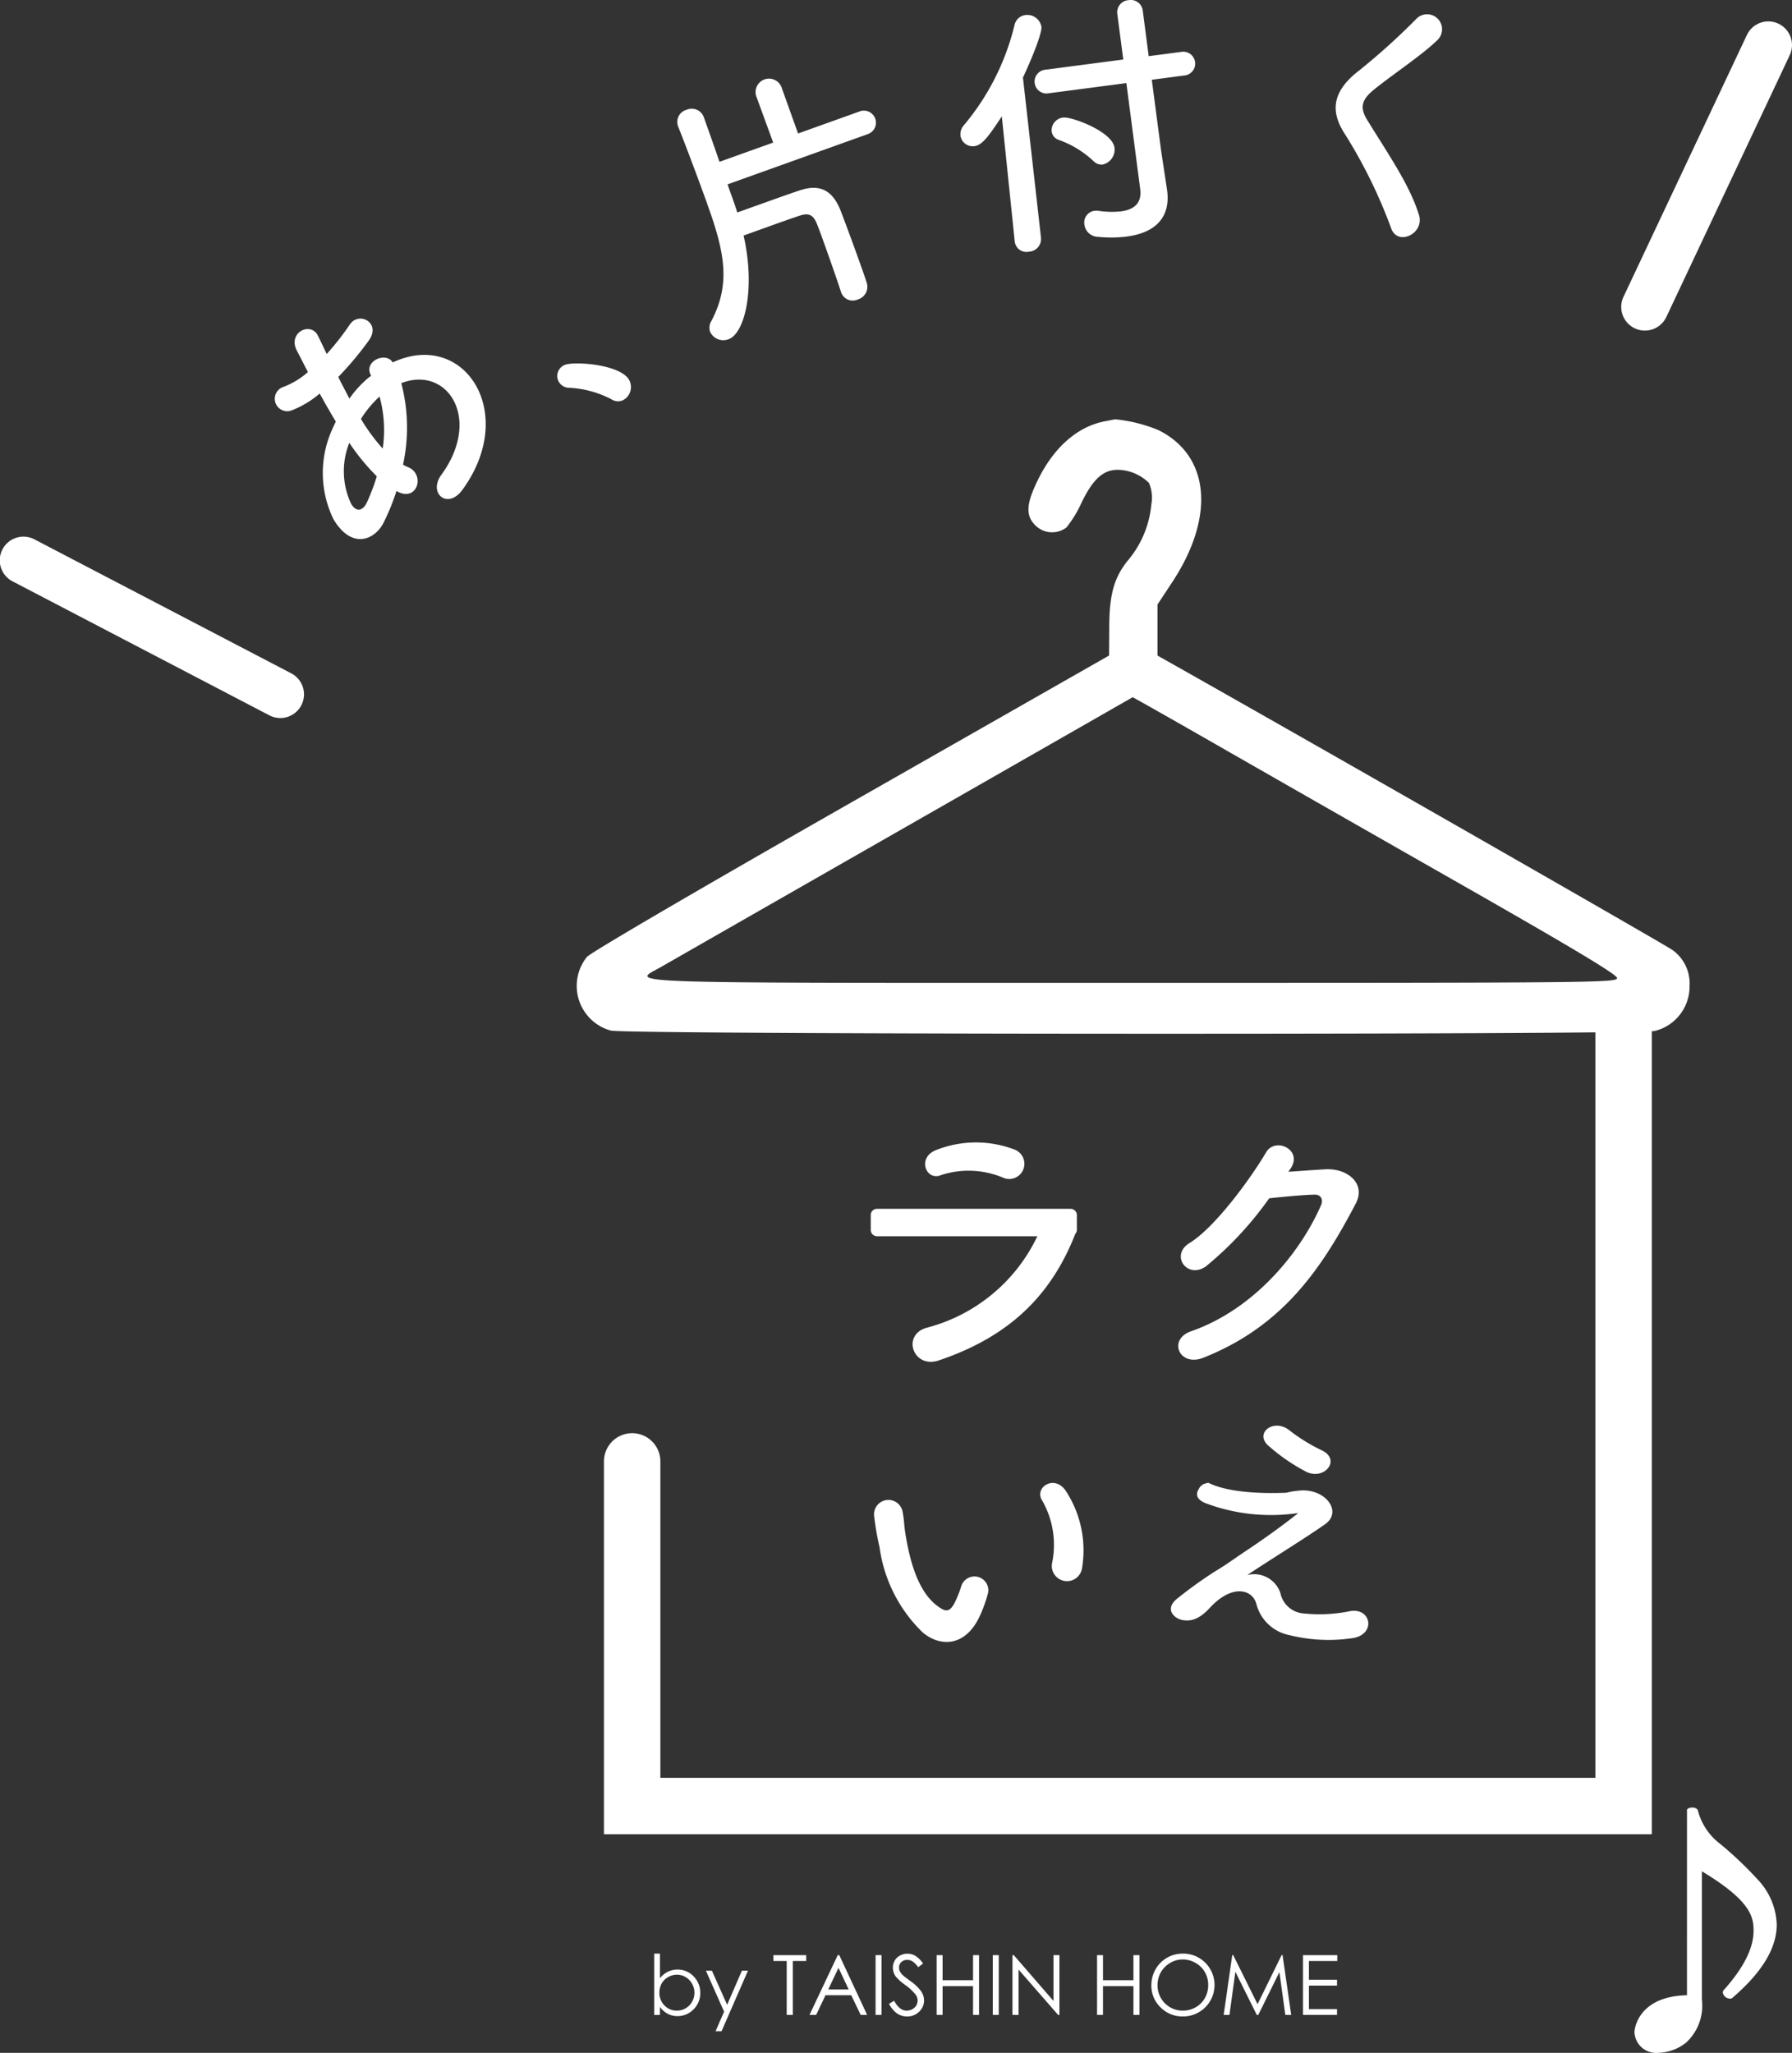 <svg xmlns="http://www.w3.org/2000/svg" width="144.375" height="165.386" viewBox="0 0 144.375 165.386">
  <rect x="0" y="0" width="144.375" height="165.386" fill="#333333" stroke="none"/>
  <g id="ラクいえロゴ" transform="translate(72.188 82.692)">
    <g id="アートワーク_1" data-name="アートワーク 1" transform="translate(-72.188 -82.692)">
      <path id="パス_193" data-name="パス 193" d="M49.658,71.989a7.2,7.2,0,0,1,.767,5.022,1.225,1.225,0,1,0,2.424.351,8.727,8.727,0,0,0-1.286-6.149C50.655,69.768,48.907,70.9,49.658,71.989Z" transform="translate(34.332 48.942)" fill="#fff"/>
      <path id="パス_194" data-name="パス 194" d="M48.612,78.243a8.782,8.782,0,0,1-.567,1.426c-.408.742-.71.71-1.369.224-1.423-1.052-2.145-3.227-2.541-5.583-.181-1.032-.1-1.087-.257-1.962a1.159,1.159,0,1,0-2.3.322,22.432,22.432,0,0,0,.435,2.49,11.741,11.741,0,0,0,3.495,6.882c1.44,1.186,3.471,1.128,4.607-1.4a11.03,11.03,0,0,0,.652-1.853A1.118,1.118,0,0,0,48.612,78.243Z" transform="translate(28.85 49.491)" fill="#fff"/>
      <path id="パス_195" data-name="パス 195" d="M45.289,56.964a7.171,7.171,0,0,1,5.073.244,1.224,1.224,0,1,0,.825-2.305,8.711,8.711,0,0,0-6.283.039C43.312,55.544,44.069,57.482,45.289,56.964Z" transform="translate(30.533 37.703)" fill="#fff"/>
      <path id="パス_196" data-name="パス 196" d="M57.069,69.45c-1.887.659-.955,2.888.976,2.138,6.389-2.524,9.528-7.14,12.3-12.435.842-1.614-.683-2.844-2.432-2.754-.91.047-2.023.139-3,.2l.156-.227c1.071-1.525-1.2-2.614-1.951-1.34-1.049,1.8-4,5.978-6.183,7.319-1.55.955-.208,2.91,1.314,1.887a27.728,27.728,0,0,0,5.117-5.5c1.023-.113,2.683-.274,3.637-.295.545-.024.728.407.545.838C65.867,63.154,62.117,67.7,57.069,69.45Z" transform="translate(38.887 37.802)" fill="#fff"/>
      <path id="パス_197" data-name="パス 197" d="M58.023,59.2V57.993a.506.506,0,0,0-.506-.5h-15.6a.5.5,0,0,0-.5.5V59.2a.506.506,0,0,0,.5.5H54.84a13.682,13.682,0,0,1-8.929,7.377c-2.017.579-1.086,3.32.986,2.629,6.147-2.068,9.22-5.683,11-10.192A.5.5,0,0,0,58.023,59.2Z" transform="translate(28.736 39.894)" fill="#fff"/>
      <path id="パス_198" data-name="パス 198" d="M69.97,80.893a12.334,12.334,0,0,1-3.65.147A2.062,2.062,0,0,1,64.51,79.4a2.232,2.232,0,0,0-2.665-1.447c1.27-.866,5.075-3.232,6.279-4.106,1.328-.94.178-2.675-1.723-2.715a6.121,6.121,0,0,0-1.4.188c-1.277.058-4.506.1-6.29-.8a1.372,1.372,0,0,0-.361.105l-.032-.014s-.041.03-.1.085a.711.711,0,0,0-.279.324c-.225.347-.3.833.632,1.177a14.972,14.972,0,0,0,7.357.762.619.619,0,0,1-.105.1c-1.294,1.028-2.954,2.2-4.12,2.969-.81.534-1.533,1.081-2.41,1.6a34.25,34.25,0,0,0-3.069,2.2c-1.137.884-.222,1.707.528,1.77.452.044,1.118.036,2.072-1,1.768-1.923,3.408-1.521,3.745-.342a3.422,3.422,0,0,0,2.646,2.532,13.132,13.132,0,0,0,5.182.237C72.289,82.667,71.779,80.439,69.97,80.893Z" transform="translate(38.646 48.938)" fill="#fff"/>
      <path id="パス_199" data-name="パス 199" d="M62.16,68.16c-1.22-.947-2.761.191-1.733,1.2a15.171,15.171,0,0,0,3.115,2.16c1.48.713,2.825-.979,1.257-1.726A14.187,14.187,0,0,1,62.16,68.16Z" transform="translate(41.698 47.052)" fill="#fff"/>
      <path id="パス_200" data-name="パス 200" d="M115.726,62.709c-.534-.4-28.307-16.284-39.951-22.856l-1.552-.874V34.868L75.39,33.1c3.5-5.292,3.064-10.206-1.079-12.279a12.264,12.264,0,0,0-3.51-.877c-.071.015-.476.095-.883.176-2.153.43-4.038,2.089-5.312,4.674-.967,1.958-1.025,2.9-.22,3.7a1.916,1.916,0,0,0,2.5.169,9.272,9.272,0,0,0,1.208-1.979c.925-1.914,1.748-2.67,2.922-2.67a3.674,3.674,0,0,1,2.519,1.055,3.01,3.01,0,0,1,.191,1.743,8.123,8.123,0,0,1-1.9,4.521c-1.094,1.355-1.48,2.734-1.487,5.316l-.014,2.326L49.544,50.818C37.338,57.773,28.55,62.907,28.252,63.261a3.733,3.733,0,0,0,1.928,5.932c1.13.276,61.625.335,79.323.141v60.06H34.172V103.9a2.273,2.273,0,1,0-4.546,0v30.035h84.423V69.254l0-.012a2.348,2.348,0,0,0,.257-.022,3.694,3.694,0,0,0,2.785-3.633A3.308,3.308,0,0,0,115.726,62.709ZM72.307,65.348c-42.944,0-40.466.085-38.057-1.294.613-.352,9.4-5.383,19.524-11.168S72.2,42.348,72.221,42.338s2.885,1.609,6.352,3.595,12.237,7,19.49,11.129c9.689,5.519,13.187,7.616,13.187,7.9C111.25,65.331,109.524,65.348,72.307,65.348Z" transform="translate(19.031 13.835)" fill="#fff"/>
      <g id="グループ_52" data-name="グループ 52" transform="translate(131.681 145.622)">
        <path id="パス_201" data-name="パス 201" d="M81.97,86.148c.044-.115.227-.181.408-.181a.532.532,0,0,1,.456.181A4.911,4.911,0,0,0,84.653,88.9a30.446,30.446,0,0,1,3.139,3A5.52,5.52,0,0,1,89.2,95.4c0,1.707-.954,3.661-3.617,5.937a.32.32,0,0,1-.159.024.587.587,0,0,1-.567-.5.358.358,0,0,1,.047-.158c1.68-1.865,2.431-3.459,2.431-4.8,0-1.116-.2-2.412-4.164-4.8v10.348a4.048,4.048,0,0,1-1.248,3.434,3.75,3.75,0,0,1-2.253.842,1.753,1.753,0,0,1-1.934-1.684c0-.088.183-2.864,4.233-2.956Z" transform="translate(-77.737 -85.967)" fill="#fff"/>
      </g>
      <g id="グループ_55" data-name="グループ 55">
        <g id="グループ_54" data-name="グループ 54" transform="translate(22.071)">
          <g id="グループ_53" data-name="グループ 53">
            <path id="パス_202" data-name="パス 202" d="M22.9,29.04A17.819,17.819,0,0,1,21.859,31.6c-.674,1.338-2.529,2.233-4.033-.281a8.524,8.524,0,0,1-.241-6.923q.188-.455.429-.945c-.429-.713-.866-1.472-1.3-2.261a7.819,7.819,0,0,1-2.3,1.374,1,1,0,1,1-.627-1.907,6.3,6.3,0,0,0,1.98-1.2c-.3-.564-.589-1.159-.9-1.74-.745-1.45,1.145-2.37,1.713-1.169.247.493.478,1,.7,1.457a21.141,21.141,0,0,0,1.855-2.368c.732-1.11,2.573-.147,1.528,1.292a26.444,26.444,0,0,1-2.454,2.929c.318.63.617,1.194.9,1.74a8.424,8.424,0,0,1,1.55-1.692c.069-.051.139-.1.208-.149l-.025-.036c-.625-1.135,1.216-1.938,1.755-1.037C28.345,16,32.741,22.712,28.225,28.93c-1.186,1.65-2.8.31-1.713-1.187,3.307-4.526.495-8.837-3.224-7.389a14.075,14.075,0,0,1,.141,6.564,2.761,2.761,0,0,0,.444.219c1.343.595.71,2.761-.85,1.972ZM19.1,25.16a6.169,6.169,0,0,0,.152,4.924c.454.747.974.483,1.25-.088a16.978,16.978,0,0,0,.813-2.134A17.629,17.629,0,0,1,19.1,25.16Zm2.387-3.684a8.954,8.954,0,0,0-1.45,1.758,15.062,15.062,0,0,0,1.755,2.388,10.228,10.228,0,0,0-.252-4.184Z" transform="translate(-13.029 10.515)" fill="#fff"/>
            <path id="パス_203" data-name="パス 203" d="M30.862,20.168a8.224,8.224,0,0,0-3.362-.92.984.984,0,0,1-.9-.535.96.96,0,0,1,.488-1.3c.674-.324,4.587-.081,5.233,1.253a1.194,1.194,0,0,1-.52,1.58A.965.965,0,0,1,30.862,20.168Z" transform="translate(-3.679 11.995)" fill="#fff"/>
            <path id="パス_204" data-name="パス 204" d="M36.266,12.259l.33.923c.161.452.324.9.457,1.342.5-.181,1.047-.374,1.589-.569,1.309-.469,2.637-.945,3.408-1.2,1.516-.518,2.624-.152,3.317,1.592.276.71.893,2.365,1.406,3.8.308.861.595,1.662.715,2.058a1.059,1.059,0,0,1-.728,1.326.984.984,0,0,1-1.328-.542l-.015-.041c-.186-.583-.732-2.17-1.209-3.5-.3-.842-.573-1.6-.732-1.985-.278-.71-.63-.932-1.362-.693s-1.938.672-3.125,1.1l-1.428.512c.981,4.326.078,7.89-1.209,8.353a1.166,1.166,0,0,1-1.487-.6,1.021,1.021,0,0,1,.1-.867c1.525-2.908,1.116-5.378-.242-9.176-.037-.1-.068-.185-.1-.288-.625-1.743-1.723-4.684-2.334-6.2l-.015-.041a1.014,1.014,0,0,1,.689-1.311,1.035,1.035,0,0,1,1.391.589c.293.822.786,2.2,1.265,3.6l4.326-1.548L38.617,5.256a1.082,1.082,0,1,1,2.033-.727l1.3,3.632,4.929-1.767a.972.972,0,1,1,.654,1.828Z" transform="translate(0.276 2.594)" fill="#fff"/>
            <path id="パス_205" data-name="パス 205" d="M49.015,9.374c-1.13,1.729-1.613,2.321-2.205,2.4a.99.99,0,0,1-1.123-.842,1.068,1.068,0,0,1,.257-.825,19.794,19.794,0,0,0,4.093-8.077,1.026,1.026,0,0,1,.862-.815,1.157,1.157,0,0,1,1.306.927c.075.562-.913,2.89-1.487,4.108l1.455,12.908a1.026,1.026,0,0,1-.974,1.118.944.944,0,0,1-1.138-.8l-.007-.042Zm10.036-2.68-6.251.82a.96.96,0,1,1-.249-1.9l6.249-.82-.474-3.63a.982.982,0,0,1,.9-1.152.977.977,0,0,1,1.15.883l.474,3.63,2.585-.339a.961.961,0,1,1,.249,1.9l-2.585.34.752,5.725.471,3.1.014.107c.278,2.119-.913,3.4-3.264,3.7a10.321,10.321,0,0,1-2.324.019,1.115,1.115,0,0,1-1.077-.979.954.954,0,0,1,.8-1.116,1.462,1.462,0,0,1,.322,0,7.107,7.107,0,0,0,1.818.047c1.333-.176,1.67-.9,1.552-1.809ZM56.38,12.957a8.04,8.04,0,0,0-2.763-1.682.831.831,0,0,1-.586-.693,1.036,1.036,0,0,1,.932-1.111c.678-.088,3.962,1.13,4.131,2.426a1.228,1.228,0,0,1-.964,1.359A.915.915,0,0,1,56.38,12.957Z" transform="translate(9.626 0)" fill="#fff"/>
            <path id="パス_206" data-name="パス 206" d="M68,17.944a40.294,40.294,0,0,0-3.7-7.552c-1.211-1.826-1.037-3.364.818-4.929a53.432,53.432,0,0,0,4.909-4.4,1.205,1.205,0,1,1,1.721,1.687c-1.211,1.2-3.676,2.827-5.143,4.021-1.02.827-1.137,1.472-.537,2.439,1.816,2.949,3.388,5.19,4.164,7.626C70.725,18.364,68.519,19.408,68,17.944Z" transform="translate(22.012 0.455)" fill="#fff"/>
          </g>
        </g>
        <path id="パス_207" data-name="パス 207" d="M22.582,40.131a1.891,1.891,0,0,1-.881-.217L1.027,29.128a1.908,1.908,0,1,1,1.765-3.383L23.466,36.532a1.908,1.908,0,0,1-.884,3.6Z" transform="translate(0 17.715)" fill="#fff"/>
        <path id="パス_208" data-name="パス 208" d="M79.015,25.928a1.875,1.875,0,0,1-.811-.183,1.908,1.908,0,0,1-.913-2.539L87.234,2.113a1.907,1.907,0,1,1,3.451,1.626L80.743,24.833A1.913,1.913,0,0,1,79.015,25.928Z" transform="translate(53.507 0.706)" fill="#fff"/>
      </g>
      <g id="グループ_56" data-name="グループ 56" transform="translate(52.707 157.389)">
        <path id="パス_209" data-name="パス 209" d="M31.115,97.855V92.914h.461V94.9a1.88,1.88,0,0,1,.644-.528A1.757,1.757,0,0,1,33,94.2a1.736,1.736,0,0,1,1.292.551,1.84,1.84,0,0,1,.534,1.33,1.816,1.816,0,0,1-.539,1.321,1.766,1.766,0,0,1-1.3.547,1.674,1.674,0,0,1-.788-.188,1.833,1.833,0,0,1-.625-.559v.654Zm1.838-.349a1.362,1.362,0,0,0,.7-.19,1.391,1.391,0,0,0,.515-.529,1.475,1.475,0,0,0-.518-1.98,1.35,1.35,0,0,0-.7-.193,1.425,1.425,0,0,0-.715.193,1.34,1.34,0,0,0-.518.515,1.471,1.471,0,0,0-.183.732,1.423,1.423,0,0,0,.408,1.037A1.347,1.347,0,0,0,32.953,97.506Z" transform="translate(-31.115 -92.914)" fill="#fff"/>
        <path id="パス_210" data-name="パス 210" d="M33.574,93.727h.484l1.226,2.746,1.189-2.746h.49L34.836,98.6h-.483l.686-1.575Z" transform="translate(-29.409 -92.35)" fill="#fff"/>
        <path id="パス_211" data-name="パス 211" d="M36.783,93.458v-.471h2.643v.471H38.352V97.8h-.495V93.458Z" transform="translate(-27.182 -92.863)" fill="#fff"/>
        <path id="パス_212" data-name="パス 212" d="M40.9,92.987,43.143,97.8h-.52l-.759-1.584H39.789L39.037,97.8H38.5l2.277-4.818Zm-.063,1.023-.827,1.745h1.648Z" transform="translate(-25.989 -92.863)" fill="#fff"/>
        <path id="パス_213" data-name="パス 213" d="M41.643,92.987h.479V97.8h-.479Z" transform="translate(-23.809 -92.863)" fill="#fff"/>
        <path id="パス_214" data-name="パス 214" d="M42.284,96.959l.412-.246c.288.53.622.794,1,.794a.969.969,0,0,0,.456-.112.816.816,0,0,0,.325-.3.8.8,0,0,0,.11-.4.833.833,0,0,0-.161-.476,4.065,4.065,0,0,0-.828-.772,4.118,4.118,0,0,1-.749-.659,1.2,1.2,0,0,1-.256-.739,1.113,1.113,0,0,1,.149-.571,1.061,1.061,0,0,1,.425-.408,1.221,1.221,0,0,1,.595-.151,1.251,1.251,0,0,1,.637.171,2.181,2.181,0,0,1,.628.62l-.393.3a1.854,1.854,0,0,0-.466-.474.776.776,0,0,0-.417-.115.668.668,0,0,0-.478.176.577.577,0,0,0-.183.437.717.717,0,0,0,.066.3,1.06,1.06,0,0,0,.239.32c.061.061.271.222.622.481a3.5,3.5,0,0,1,.859.823,1.315,1.315,0,0,1,.23.723,1.231,1.231,0,0,1-.395.911,1.342,1.342,0,0,1-.969.386,1.429,1.429,0,0,1-.8-.234A2.164,2.164,0,0,1,42.284,96.959Z" transform="translate(-23.365 -92.914)" fill="#fff"/>
        <path id="パス_215" data-name="パス 215" d="M44.548,92.987h.481v2.019h2.453V92.987h.483V97.8h-.483V95.48H45.029V97.8h-.481Z" transform="translate(-21.794 -92.863)" fill="#fff"/>
        <path id="パス_216" data-name="パス 216" d="M47.217,92.987H47.7V97.8h-.483Z" transform="translate(-19.941 -92.863)" fill="#fff"/>
        <path id="パス_217" data-name="パス 217" d="M48.155,97.8V92.987h.107l3.2,3.694V92.987h.476V97.8h-.108l-3.181-3.647V97.8Z" transform="translate(-19.291 -92.863)" fill="#fff"/>
        <path id="パス_218" data-name="パス 218" d="M52.178,92.987h.478v2.019h2.453V92.987h.483V97.8h-.483V95.48H52.656V97.8h-.478Z" transform="translate(-16.499 -92.863)" fill="#fff"/>
        <path id="パス_219" data-name="パス 219" d="M57.269,92.914a2.5,2.5,0,0,1,1.833.732,2.533,2.533,0,0,1-1.79,4.331,2.471,2.471,0,0,1-1.812-.733,2.419,2.419,0,0,1-.739-1.777,2.577,2.577,0,0,1,.337-1.287,2.488,2.488,0,0,1,2.172-1.265Zm.022.471a1.971,1.971,0,0,0-1.013.278,2.031,2.031,0,0,0-.75.75,2.085,2.085,0,0,0-.268,1.052,2.022,2.022,0,0,0,2.031,2.043,2.082,2.082,0,0,0,1.038-.269,1.957,1.957,0,0,0,.745-.745,2.1,2.1,0,0,0,.266-1.05,2.051,2.051,0,0,0-.266-1.038,2,2,0,0,0-.752-.742A2.037,2.037,0,0,0,57.291,93.385Z" transform="translate(-14.707 -92.914)" fill="#fff"/>
        <path id="パス_220" data-name="パス 220" d="M58.2,97.8l.691-4.818h.076l1.962,3.954,1.94-3.954h.076l.695,4.818h-.473l-.478-3.445-1.7,3.445h-.122l-1.724-3.471L58.666,97.8Z" transform="translate(-12.32 -92.863)" fill="#fff"/>
        <path id="パス_221" data-name="パス 221" d="M61.971,92.987h2.764v.471H62.452v1.511h2.263v.471H62.452v1.894h2.263V97.8H61.971Z" transform="translate(-9.703 -92.863)" fill="#fff"/>
      </g>
    </g>
  </g>
</svg>
